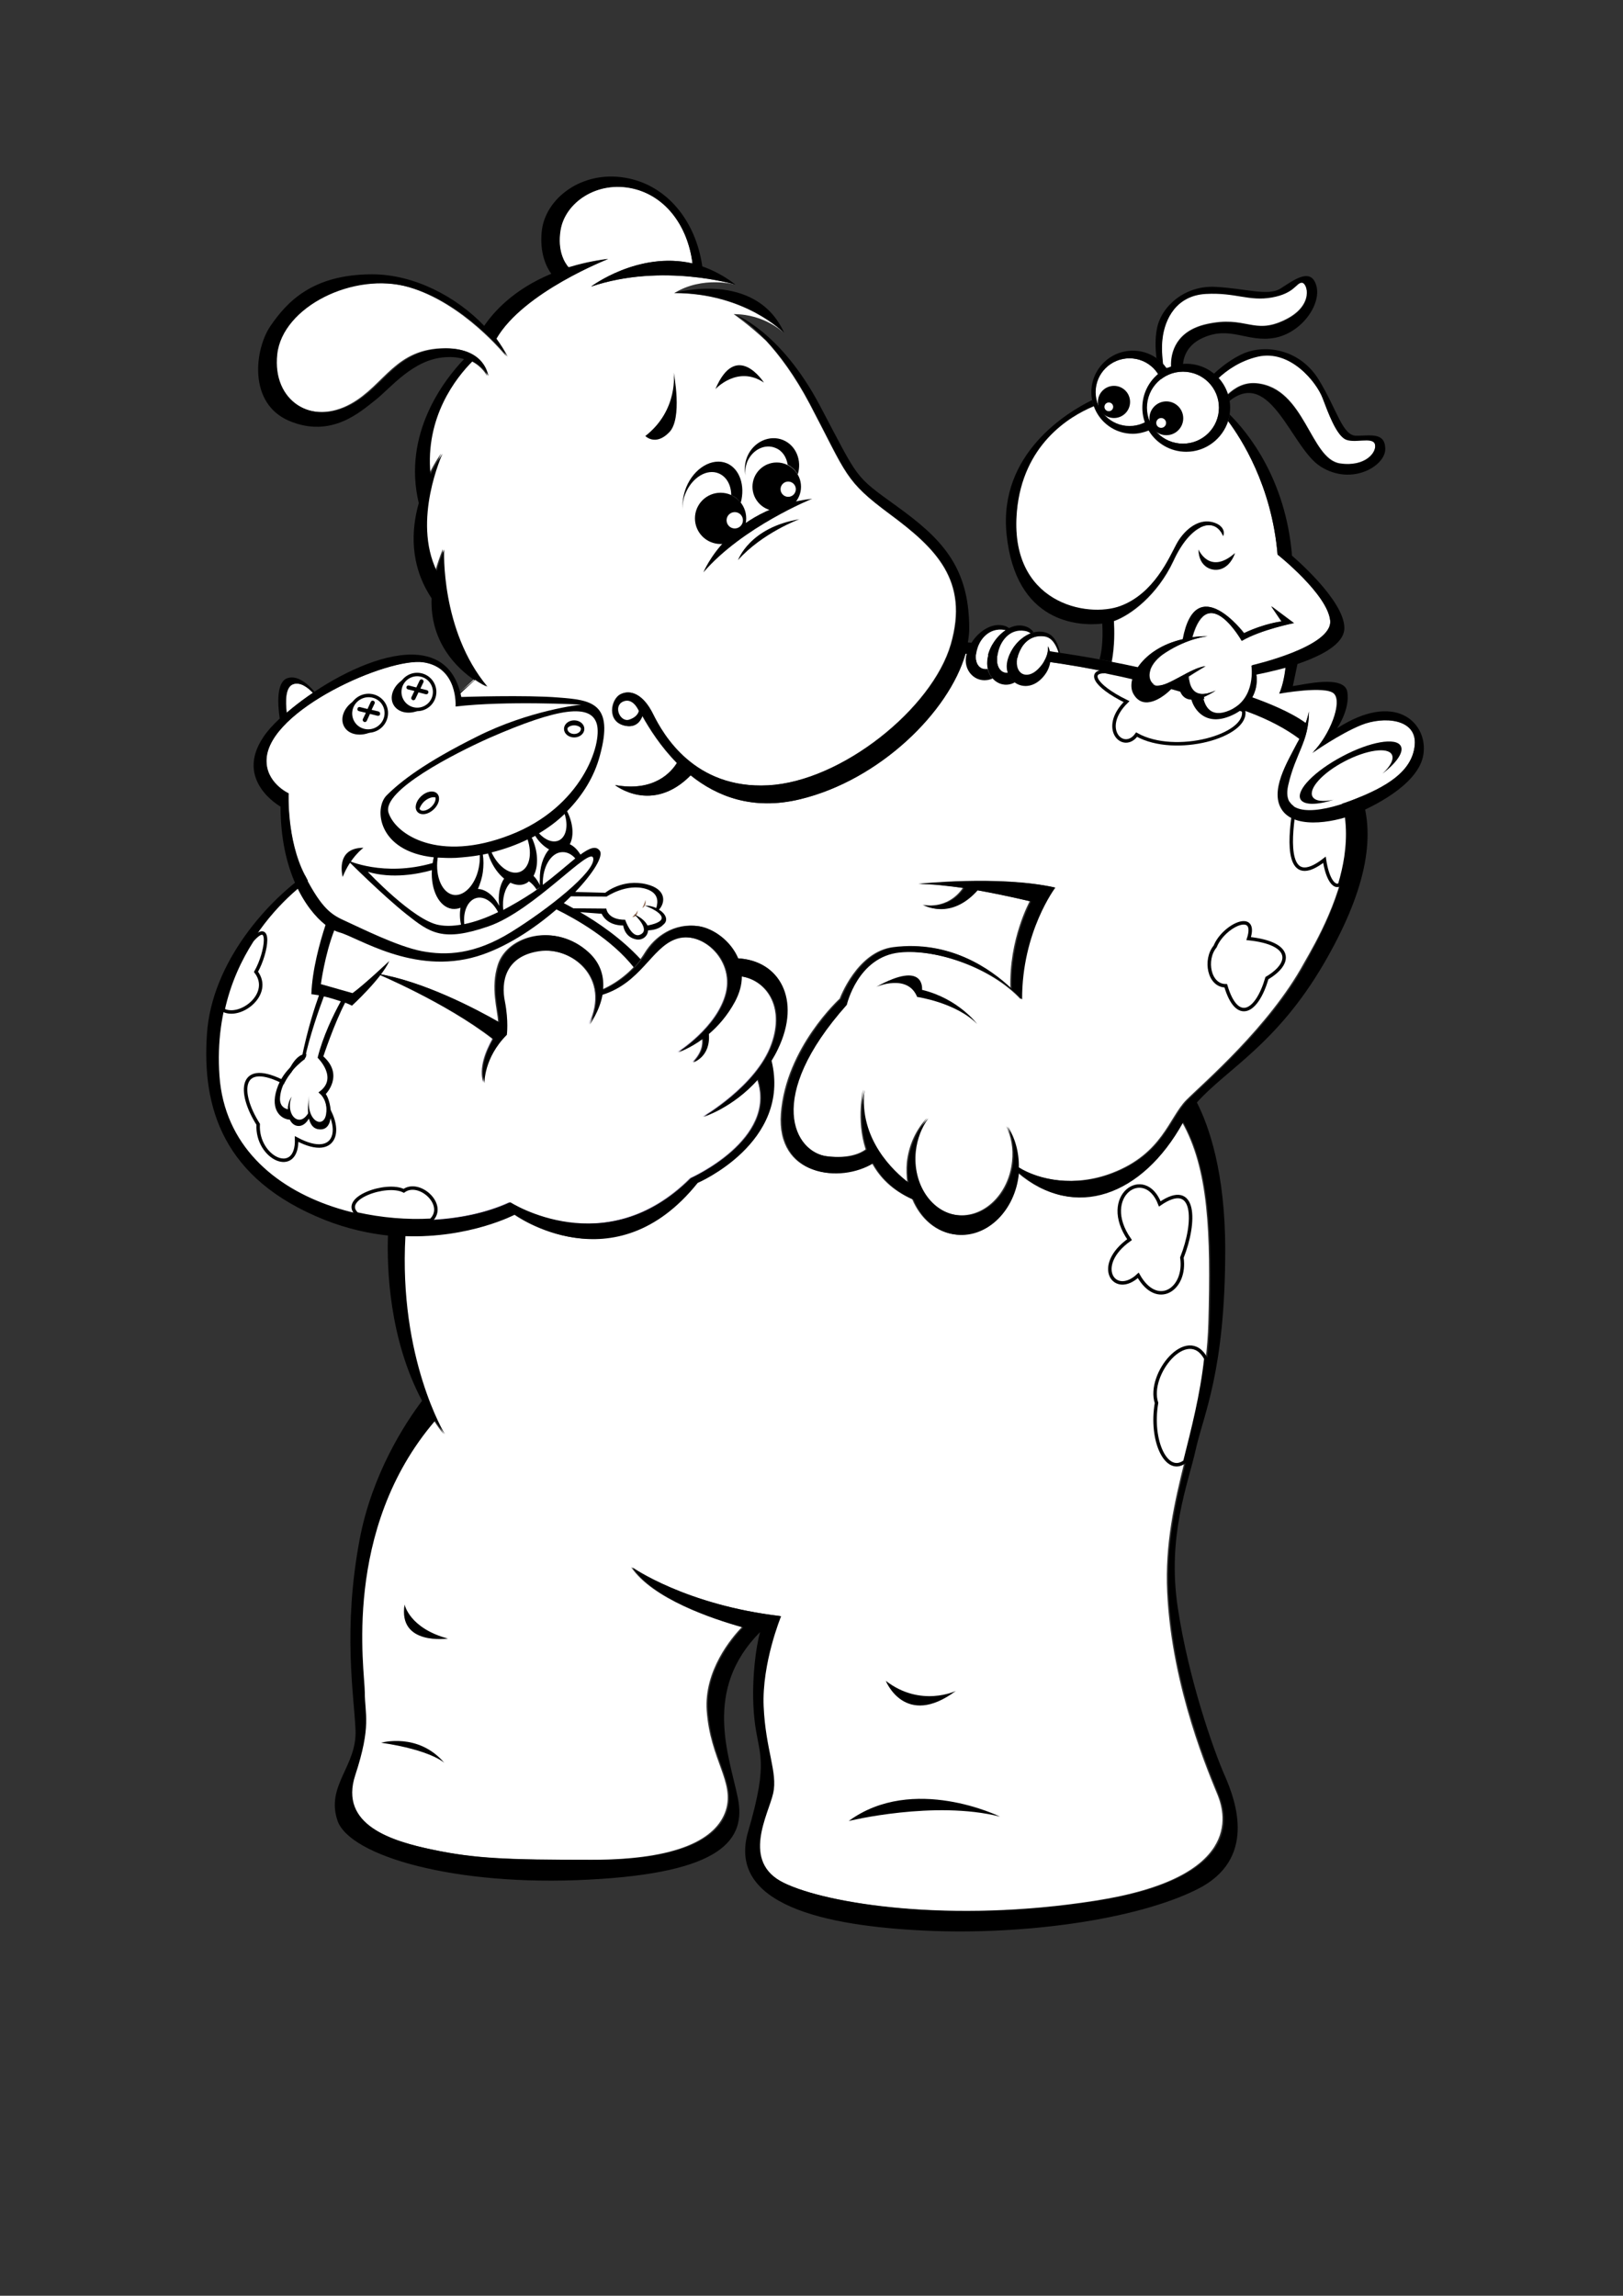 <?xml version="1.0" encoding="utf-8"?>
<!-- Generator: Adobe Illustrator 21.0.2, SVG Export Plug-In . SVG Version: 6.00 Build 0)  -->
<svg version="1.2" baseProfile="tiny" id="Laag_1" xmlns="http://www.w3.org/2000/svg" xmlns:xlink="http://www.w3.org/1999/xlink"
	 x="0px" y="0px" viewBox="0 0 595.3 841.9" overflow="scroll" xml:space="preserve">
<rect x="0" y="0" width="595.3" height="841.9" fill="#333333" stroke="none"/>
<path fill="#C5BBDE" d="M186.8,441c0,0,35,22.5,66.4-8.9c0,0,32.1-14.2,24.5-36.2c-9.2,10.5-20.1,13.8-20.1,13.8
	s19.8-11.4,25.3-26.7c5.1-14.2-2.2-23.5-11.2-24.8c0,2.9-0.8,6-2.5,9.2c-2.8,5.2-6.3,9.1-9.6,11.9c0.7,8.4-5.7,10.4-5.7,10.4
	c3.5-3.5,3.9-6.6,3.6-8.7c0,0,0,0,0,0c-5,3.7-9.1,5-9.1,5s14.7-9.2,17.8-21.8c3.1-12.6-9.4-23.3-19-19.6
	c-8.7,3.3-12.6,15.9-26.6,20.3c-1.1,6.1-4.7,10.9-4.7,10.9c8.4-17.4-6.5-28.6-18.4-26.9c-12.6,1.8-14.2,11.2-12.7,18.5
	c1.5,7.2,0.7,12.2,0.7,12.2c-8.5,8.5-8.2,17.7-8.2,17.7c-1.8-5.8,1-12,3.3-16.2c-15-11.6-35.9-21-41.2-23.4
	c-4.2,5.5-10.3,11.1-10.3,11.1c-0.9-0.4-1.7-0.7-2.5-1.1c-4,7.6-8,19.7-8,19.7c7.6,6.8,0.9,13.8,0.9,13.8c2.4,3.3,3.5,14-2.8,12.9
	c-1.9-0.3-2.9-2-3.4-3.9c-1,1.8-2.5,2.9-4.1,2.7c-1.2-0.1-2.2-1-2.9-2.3c-3-0.1-7.3-3.3-4.8-11.1c2.5-7.9,9.1-11.2,9.1-11.2
	c2.2-11,5-19.4,6.4-23.3c-1.8-0.3-2.8-0.4-2.8-0.4c0.3-8.9,3.1-19.1,5.2-25.4c-3.4-2.6-7.2-7.1-10.3-13.5c-11,9.2-31.8,31.8-29.2,69
	C83.7,445.1,152.2,457,186.8,441z"/>
<path fill="#FFFFFF" d="M457.8,261.1c-44.4-16.5-85.1-20.4-103.8-21.4c-6.2,21.5-31.6,46.4-60.7,53.4c-17.3,4.2-30.5-1.1-40.1-8.8
	c-14.2,14.4-27.7,3.6-27.7,3.6c14.4,2.6,20.7-4.8,22.7-8.1c-5.9-6-10-12.5-12.7-17.3c-0.8,2.2-2.6,4.5-6.5,3.6
	c-6.6-1.5-5-9.7-1.5-11.5c3.5-1.8,8.2-0.2,11.9,7.3c3.7,7.5,15.1,27.5,42.2,26.1c27-1.4,60.3-28.2,67.1-51.7
	c6.8-23.5-5.6-35.3-22.3-47.7c-16.7-12.4-15.6-14.2-29.4-40.4c-5.6-10.6-11.3-18.1-16-23.2c-6.4-6-11.9-9.8-11.9-9.8
	c11.6,0,18.4,6.9,18.4,6.9s-14-14.6-40.2-14.6c10.5-6.5,22.5-3.1,22.5-3.1s-26.9-8.1-53,0.7c0,0,17.3-13,37.2-8.5
	c-1.7-13.6-9.7-24.6-21.8-27.5c-13.3-3.1-25.1,5.1-26.7,15.3c-1.2,7.6,1.5,11.9,3,13.6c0,0,0,0,0,0c4.3-1.3,9.1-2.4,14.5-3.1
	c0,0-31,12.1-41.4,29.2c1.6,2.2,3,4.4,4.1,6.6c0,0-15.6-19.6-36.1-25.5c-20.5-5.8-46.5,7.3-48.4,24.6c-1.9,17.3,12.8,26.5,27.6,18.2
	c12.3-6.9,16.2-20.3,34.5-20.3c14.3,0,15.3,10.1,15.3,10.1s-1.6-3.3-5.8-5.4c-6.1,6-17.5,20.4-15.4,41.4c2.3-4.7,4.4-7.5,4.4-7.5
	s-11.2,24.3-2.1,43c0.7-2.5,1.6-5.1,2.7-7.9c0,0-1.4,29.6,15.9,50.3c0,0-1.9-0.8-4.4-2.6c-9.6,8.7-37.4,35.2-58.3,71.6
	c0,0-39.2,23.5-35.6,73.8c3.6,50.3,72.1,62.2,106.7,46.3c0,0,35,22.5,66.4-8.9c0,0,32.1-14.2,24.5-36.2
	c-9.2,10.5-20.1,13.8-20.1,13.8s19.8-11.4,25.3-26.7c5.1-14.2-2.2-23.5-11.2-24.8c0,2.9-0.8,6-2.5,9.2c-2.8,5.2-6.3,9.1-9.6,11.9
	c0.7,8.4-5.7,10.4-5.7,10.4c3.5-3.5,3.9-6.6,3.6-8.7c0,0,0,0,0,0c-5,3.7-9.1,5-9.1,5s14.7-9.2,17.8-21.8c3.1-12.6-9.4-23.3-19-19.6
	c-8.7,3.3-12.6,15.9-26.6,20.3c-1.1,6.1-4.7,10.9-4.7,10.9c8.4-17.4-6.5-28.6-18.4-26.9c-12.6,1.8-14.2,11.2-12.7,18.5
	c1.5,7.2,0.7,12.2,0.7,12.2c-8.5,8.5-8.2,17.7-8.2,17.7c-1.8-5.8,1-12,3.3-16.2c-17.3-13.4-42.5-23.9-42.5-23.9
	c16.7,2.7,36,12.8,44.7,17.8c-0.2-4.6-2.9-12.5-0.1-21.1c3.5-10.7,20.9-15.5,32.8-4.6c4.7,4.3,5.7,9.3,5.3,13.8
	c6.8-2.9,12.6-8.3,15.7-13.4c3.8-6.2,10.8-11.1,19.6-9.9c5.2,0.8,11.6,5.2,14.3,11.8c14.9,0.6,23.4,14.9,14.5,33.3
	c-0.7,1.5-1.5,2.9-2.3,4.2c0,0,0,0,0,0c7.3,30.1-27.1,44.8-27.1,44.8c-30.6,38.2-67,11.6-67,11.6s-16.7,8.8-40.3,7.9
	c0,0,0.1,0,0.1,0c-2.6,44.9,14.5,72.7,14.5,72.7c-1.3-1.6-2.5-3.3-3.6-5c-34.3,40-25.8,91.7-25.8,99.6c0,8.1,2.5,12.1-3.5,30.4
	c-6,18.3,13.4,24.2,28.8,27.4c15.4,3.2,26.7,3.7,58.4,3.7c31.7,0,45.8-7.6,49.2-18.1c3.3-10.5-5.7-18.5-7-36.6
	c-1-14.6,9-26.6,12.9-30.6c-11.1-3.1-32.8-10.4-40.6-22c0,0,19.6,13.8,54.5,17.9c0,0-7.1,17.2-6.4,33.1c0.7,15.9,5.2,24.2,3.5,31.8
	c-1.7,7.6-12,25.1,4,32.9c16,7.7,61.3,15,114.7,6.6c53.5-8.4,47.7-31.3,44.9-38.5c-2.9-7.2-16.9-39.1-18.6-74.6
	c-1.7-35.4,14-60.9,15.1-98.7c0.9-33.2,0.1-56.5-9.7-73.8c0,0.1-0.1,0.1-0.1,0.2c-14.9,26.9-39.8,35.9-60.2,18.4c0,0.1,0,0.3,0,0.4
	c-1.4,13.5-11.5,23.5-22.7,22.3c-7.1-0.7-12.9-5.8-15.9-12.9c-7.4-3.3-12-8.1-14.8-13.3c-12.1,7.3-35.1,4.9-33.4-18.1
	c1.8-24.2,21.6-42.2,21.6-42.2s6.3-17.3,19.7-18.9c20.3-2.5,35,7.5,42.9,15.2c-0.6-18.1,7.1-32,7.1-32s-9.1-2.3-19.6-4.1
	c-9.9,11.2-19.7,5.4-19.7,5.4s8.9,2.2,14.8-6.2c-5.8-0.9-11.7-1.5-16.5-1.5c0,0,29.5-3.2,49.9,1.3c0,0-12.3,16.3-12.2,41
	c-0.1-0.1-0.2-0.2-0.3-0.3c0.1,0.1,0.2,0.3,0.3,0.4c-10.6-11.5-31.1-18.7-44.9-17.3c-15.4,1.6-19.4,19.2-19.4,19.2
	c-30.3,33.9-19.3,54.1-7,55.6c8.2,1,12.5-1.1,14.4-2.5c-3.6-11-0.9-21.9-0.9-21.9c-2.1,18.1,11.1,30.1,16.2,34
	c-0.3-2.3-0.4-4.7-0.2-7.2c0.7-6.6,3.5-12.3,7.4-16.4c-2.4,3.3-4.1,7.5-4.6,12.2c-1.2,11.9,5.8,22.4,15.7,23.4
	c9.9,1,18.9-7.8,20.1-19.7c0.5-4.7-0.3-9.1-2.1-12.9c2.7,4.1,4.2,9.4,4.1,15c7.4,4.7,20.9,7.5,34.8,2.1
	c18.4-7.1,20.7-20.2,27.1-26.7c6.4-6.4,30.4-26.9,43.1-50.1C487.1,337.8,518.6,283.7,457.8,261.1z"/>
<path fill="#FFFFFF" stroke="#000000" stroke-width="1.273" d="M493.7,314.2L493.7,314.2c1.1-7.6,0.9-15.5-1.8-23
	c-1.6-2.2-3.2-4-4.8-5.1c-11.5-4-15.6,3.1-12.6,12.1c-1.5,10.2-2.8,28.1,11.3,17.1c1.1,7.4,3.7,10.4,5.6,9.1
	C492.4,321,493.2,317.6,493.7,314.2L493.7,314.2z"/>
<path fill="#FFFFFF" stroke="#000000" stroke-width="1.273" d="M93.9,356.4c4.1-7.3,5.7-19.7-1.4-11.6c-4.5,7-8.5,15.5-10.7,25.6
	C88.1,373.8,100.1,364.5,93.9,356.4z"/>
<path fill="#FFFFFF" stroke="#000000" stroke-width="1.273" d="M158.1,447.5c5.9-5.6-4.3-14.9-10-10.8c-6.4-3.2-23.4,2.8-17.2,8.5
	l0,0C139.9,447.2,149.2,448,158.1,447.5z"/>
<path fill="#FFFFFF" stroke="#000000" stroke-width="1.273" d="M424.2,514.5c-2.4,13.9,3.7,26.6,10.4,21.5l0,0
	c3-12,6.2-24.2,7.7-37.8C435.6,485.8,420.7,504,424.2,514.5z"/>
<path fill="#FFFFFF" stroke="#000000" stroke-width="1.273" d="M413.2,257.3c-10.1,9.9-1.1,18.8,3.7,12.1c14.2,8,41.2,0.4,39.2-8.9
	c-17.9-6.5-35.2-11.1-50.6-14.2C399.4,246,400.6,251.1,413.2,257.3z"/>
<path d="M453.7,255.1c-36.9-13.6-80.2-18.1-98.7-19.5c0.3-1.8,0.5-3.5,0.5-5.2c0-22.9-10.6-33.2-26.5-44.7
	c-15.9-11.5-13.7-9.4-28.3-37c-14.6-27.6-31.4-33.5-31.4-33.5s14.1,6.7,27.9,33c13.8,26.3,12.7,28,29.4,40.4
	c16.7,12.4,29.1,24.2,22.3,47.7c-6.8,23.5-40.1,50.3-67.1,51.7c-27.1,1.4-38.5-18.6-42.2-26.1c-3.7-7.5-8.4-9.1-11.9-7.3
	c-3.5,1.8-5.1,9.9,1.5,11.5c3.9,0.9,5.7-1.4,6.5-3.6c2.6,4.8,6.8,11.3,12.7,17.3c-2.1,3.3-8.4,10.7-22.7,8.1c0,0,13.5,10.8,27.7-3.6
	c9.6,7.8,22.8,13,40.1,8.8c29.1-7,54.6-32,60.7-53.4c18.7,0.9,59.4,4.9,103.8,21.4c60.8,22.6,29.2,76.7,20.7,92.3
	c-12.7,23.2-36.7,43.7-43.1,50.1c-6.4,6.4-8.8,19.6-27.1,26.7c-14,5.4-27.4,2.5-34.8-2.1c0.1-5.6-1.4-10.9-4.1-15
	c1.7,3.7,2.5,8.2,2.1,12.9c-1.2,11.9-10.2,20.7-20.1,19.7c-9.9-1-16.9-11.5-15.7-23.4c0.5-4.7,2.2-8.9,4.6-12.2
	c-4,4-6.7,9.8-7.4,16.4c-0.3,2.5-0.2,4.9,0.2,7.2c-5.2-3.9-18.4-15.9-16.2-34c0,0-2.7,10.9,0.9,21.9c-1.9,1.4-6.2,3.5-14.4,2.5
	c-12.3-1.5-23.3-21.6,7-55.6c0,0,4-17.6,19.4-19.2c13.9-1.4,34.3,5.8,44.9,17.3c-0.1-0.1-0.2-0.3-0.3-0.4c0.1,0.1,0.2,0.2,0.3,0.3
	c-0.1-24.8,12.2-41,12.2-41c-20.4-4.5-49.9-1.3-49.9-1.3c4.8,0,10.7,0.7,16.5,1.5c-5.9,8.4-14.8,6.2-14.8,6.2s9.7,5.8,19.7-5.4
	c10.5,1.9,19.6,4.1,19.6,4.1s-7.7,13.9-7.1,32c-8-7.6-22.7-17.6-42.9-15.2c-13.4,1.6-19.7,18.9-19.7,18.9s-19.8,18-21.6,42.2
	c-1.7,23,21.3,25.5,33.4,18.1c2.8,5.2,7.4,10,14.8,13.3c2.9,7.1,8.7,12.2,15.9,12.9c11.2,1.1,21.3-8.9,22.7-22.3c0-0.1,0-0.3,0-0.4
	c20.4,17.6,45.3,8.5,60.2-18.4c0-0.1,0.1-0.1,0.1-0.2c9.7,17.3,10.6,40.6,9.7,73.8c-1.1,37.8-16.8,63.2-15.1,98.7
	c1.7,35.4,15.8,67.4,18.6,74.6c2.9,7.2,8.6,30.1-44.9,38.5c-53.5,8.4-98.7,1.2-114.7-6.6c-16-7.7-5.7-25.2-4-32.9
	c1.7-7.6-2.8-15.9-3.5-31.8c-0.7-15.9,6.4-33.1,6.4-33.1c-34.9-4.1-54.5-17.9-54.5-17.9c7.8,11.6,29.6,18.9,40.6,22
	c-3.9,4.1-14,16-12.9,30.6c1.3,18.1,10.3,26.1,7,36.6c-3.3,10.5-17.5,18.1-49.2,18.1c-31.7,0-43-0.5-58.4-3.7
	c-15.4-3.2-34.8-9.1-28.8-27.4c6-18.3,3.5-22.3,3.5-30.4c0-7.9-8.5-59.6,25.8-99.6c1.1,1.7,2.3,3.3,3.6,5c0,0-17-27.8-14.5-72.7
	c0,0-0.1,0-0.1,0c23.6,0.9,40.3-7.9,40.3-7.9s36.4,26.6,67-11.6c0,0,34.4-14.7,27.1-44.8c0,0,0,0,0,0c0.8-1.3,1.6-2.7,2.3-4.2
	c8.9-18.4,0.3-32.7-14.5-33.3c-2.7-6.5-9.1-11-14.3-11.8c-8.8-1.3-15.8,3.7-19.6,9.9c-3.1,5.1-9,10.5-15.7,13.4
	c0.4-4.5-0.6-9.5-5.3-13.8c-11.9-10.9-29.3-6.2-32.8,4.6c-2.8,8.6-0.2,16.5,0.1,21.1c-8.7-5-28-15.1-44.7-17.8
	c0,0,25.1,10.5,42.5,23.9c-2.3,4.2-5.1,10.4-3.3,16.2c0,0-0.3-9.2,8.2-17.7c0,0,0.7-5-0.7-12.2c-1.5-7.2,0.1-16.7,12.7-18.5
	c11.9-1.7,26.7,9.5,18.4,26.9c0,0,3.6-4.8,4.7-10.9c14-4.4,17.9-17,26.6-20.3c9.6-3.7,22.1,7,19,19.6c-3.1,12.6-17.8,21.8-17.8,21.8
	s4.1-1.3,9.1-5c0,0,0,0,0,0c0.3,2.1-0.1,5.2-3.6,8.7c0,0,6.4-2,5.7-10.4c3.3-2.8,6.8-6.7,9.6-11.9c1.7-3.2,2.5-6.3,2.5-9.2
	c8.9,1.3,16.3,10.6,11.2,24.8c-5.5,15.3-25.3,26.7-25.3,26.7s10.8-3.3,20.1-13.8c7.6,22-24.5,36.2-24.5,36.2
	c-31.4,31.4-66.4,8.9-66.4,8.9c-34.6,15.9-103.1,4-106.7-46.3c-3.6-50.3,35.6-73.8,35.6-73.8c20.9-36.4,48.6-63,58.3-71.6
	c2.6,1.8,4.4,2.6,4.4,2.6c-17.3-20.7-15.9-50.3-15.9-50.3c-1.2,2.8-2.1,5.4-2.7,7.9c-9.1-18.7,2.1-43,2.1-43s-2.1,2.9-4.4,7.5
	c-2-21,9.4-35.4,15.4-41.4c4.3,2.1,5.8,5.4,5.8,5.4s-1-10.1-15.3-10.1c-18.2,0-22.2,13.4-34.5,20.3c-14.8,8.3-29.5-1-27.6-18.2
	c1.9-17.3,27.9-30.4,48.4-24.6c20.5,5.8,36.1,25.5,36.1,25.5c-1.1-2.2-2.5-4.4-4.1-6.6C192,107.1,223.1,95,223.1,95
	c-5.4,0.7-10.2,1.8-14.5,3.1c0,0,0,0,0,0c-1.5-1.7-4.2-6.1-3-13.6c1.6-10.2,13.4-18.4,26.7-15.3C244.3,72,252.3,83,254,96.6
	c-19.9-4.6-37.2,8.5-37.2,8.5c26.2-8.9,53-0.7,53-0.7c-4.1-3.2-8.2-5.3-12.2-6.7c-2.4-16.7-13-29.9-28.2-32.5
	c-16-2.8-29.5,7.6-30.7,19.7c-0.8,8,1.7,13,3.5,15.5c-14,5.8-21.3,14.2-24.6,19.1c-10.1-10.6-25.6-18.9-41.1-18.9
	c-22.1,0-31.3,10.3-37.2,18.8c-5.9,8.5-8.5,28.6,6.9,35c15.4,6.4,26-3.4,31.5-7.7c5.5-4.3,13.8-15,25.6-15.7c2.7-0.2,5,0.1,6.9,0.7
	c-7.1,7.4-22.7,27.3-16.6,52.8c-2.8,9.9-3.4,22.7,4.7,34.9c-0.6,16.3,9.5,25.8,15.7,30c-48.9,40.9-59.6,69.8-59.6,69.8
	c-15.8,10.3-36.8,33.6-38.5,60.1c-1.8,26.6,5.6,53.1,43.3,68.1c8.1,3.2,15.9,4.9,23.1,5.7c-0.4,12,0.4,37.8,12.5,60.6
	c-6.1,8.1-18.3,26.6-22.9,50.9c-6.2,33.1-2.1,56.5-1.5,69.8c0.6,13.3-11,20.4-6.6,33.3c4.5,12.9,43.1,24.2,92.1,21.6
	c49-2.5,57.9-14.6,54.7-30.1c-3.2-15.5-12.9-39.5,8.2-60.7c-1.4,4.8-3.5,18.5-2.1,31.8c1.4,13.4,5.6,14.4-2.3,41.4
	c-7.9,27,28.6,34.6,64.9,36.3c36.3,1.7,77.4-4,99.7-15.1c22.3-11,14.2-32.7,10.2-41.8c-4-9.1-13.2-35-17.2-61.5
	c-4-26.5,3.8-45.4,6.6-58.1c2.8-12.7,10.8-28.6,10.8-73.2c0-28.4-6-45.4-10.4-54c11-12.3,29.2-21.2,46.5-50.8
	C516,301.1,502,272.9,453.7,255.1z"/>
<path fill="#FFFFFF" d="M179.4,270.8C167,276.3,140,290,142.5,298c2.5,8.1,18.4,18.4,44.6,8.2c26.2-10.2,33.9-33.3,31.8-40.7
	C216.8,258.1,205.3,259.3,179.4,270.8z"/>
<path fill="#FFFFFF" d="M236.5,332.1c1.6,0,3,0.4,4.2,0.9c0.8-2.2,1-5.5-3.7-7c-7.2-2.2-14.5,2.8-14.5,2.8l-13.1-0.1
	c-0.8,0.8-1.7,1.7-2.6,2.5c0,0,0,0,0,0c1.1,0.5,2.3,1.2,3.7,2c-0.1,0-0.2-0.1-0.2-0.1l12.1,0.1c0,0,0.3,4.1,6.9,4.1
	c0,0,2.3,6.8,5.4,5.5c4.2-1.7-2.1-7.5-2.1-7.5c2.8,1.2,4.3,2.7,4.9,4.1c2.1-0.4,5.5-1.3,5.2-3C242.3,334.1,236.5,332.1,236.5,332.1z
	"/>
<path fill="#FFFFFF" d="M141.9,291.6c5.2-5.2,14.1-12.1,33.2-21.6c19.1-9.5,37.8-11.7,38.2-11.7c0,0-27.4-1.4-46.1,0.7
	c0,0,1.1-14.3-11.8-16.2c-12.8-1.9-56.6,17.3-57.6,35.5c-0.5,8.7,8.1,12.6,8.1,12.6s-0.8,17,5.9,29.9c6.6,12.9,10.3,14.7,15.3,17
	c5.1,2.3,18.8,9.2,27.7,10.9c8.9,1.7,19.4,1.3,32.8-7c13.4-8.3,30.9-22.1,30.1-27.2c-0.7-5.1-21.5,19.1-38.4,24.9
	s-21.4,2.5-30.2-4.5c-8.8-7-21.5-19.7-21.5-19.7s13.3,6.2,31.2,1c0.1-0.7,0.3-1.4,0.4-2.1C138.7,312.1,137.3,296.2,141.9,291.6z"/>
<path fill="#FFFFFF" d="M499.3,265.8c-8.1,3.3-18,10.3-18,10.3c6.7-6.7,11.1-18.7,8-21.8c-3.1-3.1-20.1,0-20.1,0
	c1.4-3.2,2.1-7.1,2.3-9.5c-4.6,1.3-8.6,2.1-10.7,2.5c0,0,0.9,4.1-1.5,8.4c5.3,1.9,14,5.3,19.6,9.4c0.9-2.7,1.2-4.3,1.2-4.3
	c0,11.3-4.9,15.3-7.6,27.1c-2.7,11.9,11.1,10.3,23.5,5.5c12.4-4.8,22-10.4,22.9-20.2C519.8,263.5,507.5,262.6,499.3,265.8z"/>
<circle fill="#FFFFFF" cx="414.3" cy="143.8" r="12.4"/>
<circle cx="408.6" cy="147.4" r="5.9"/>
<circle fill="#FFFFFF" cx="406.7" cy="149.2" r="1.6"/>
<path d="M415.5,128.6c-8.4,0-15.2,6.8-15.2,15.2c0,8.4,6.8,15.2,15.2,15.2c8.4,0,15.2-6.8,15.2-15.2
	C430.7,135.4,423.9,128.6,415.5,128.6z M414.3,156.3c-6.9,0-12.5-5.6-12.5-12.5c0-6.9,5.6-12.4,12.5-12.4c6.9,0,12.4,5.6,12.4,12.4
	C426.8,150.7,421.2,156.3,414.3,156.3z"/>
<circle fill="#FFFFFF" cx="433.9" cy="149.5" r="13.2"/>
<path d="M258,209.9c0,0,9.4-23.5,39.9-27C297.9,182.9,272.4,193.2,258,209.9z"/>
<path d="M270.7,205.4c0,0,4.2-12,22.6-15C293.3,190.3,279.5,195.5,270.7,205.4z"/>
<circle cx="264.3" cy="190.1" r="9.4"/>
<circle fill="#FFFFFF" cx="269.5" cy="190.8" r="3"/>
<circle cx="284.9" cy="178.5" r="8.9"/>
<circle fill="#FFFFFF" cx="289.1" cy="179.4" r="2.8"/>
<path d="M247.1,136.6c0,0,1.9,13.7-10.4,23.3c0,0,3.7,3.8,8.7-1.3C250.5,153.6,247.1,136.6,247.1,136.6z"/>
<path d="M262.4,142.7c0,0,8.1-8.9,17.8-2.4C280.2,140.3,270.1,124.5,262.4,142.7z"/>
<path d="M292.6,174c1.6-5.1-0.6-10.6-5.3-12.6c-5-2.1-10.9,0.6-13.2,6c-1,2.4-1.1,4.9-0.6,7.1c-0.3-1.6-0.1-3.4,0.6-5.2
	c1.9-4.4,6.5-6.7,10.4-5c2.5,1,4,3.4,4.4,6.1C290.5,171.3,291.8,172.5,292.6,174z"/>
<path d="M271.7,184.4c1.7-6.3-0.4-12.5-5.1-14.5c-5.3-2.2-12,1.7-14.9,8.8c-1.1,2.8-1.5,5.6-1.3,8.1c-0.1-1.9,0.2-4,1.1-6
	c2.4-5.7,7.8-9,12.1-7.2c2.9,1.2,4.6,4.3,4.6,8C269.7,182.2,270.8,183.2,271.7,184.4z"/>
<path d="M247.4,107.4c0,0,29.7-8.5,40.2,14.6C287.6,122.1,273.6,107.4,247.4,107.4z"/>
<path d="M321.4,361.9c0,0,11.5-5,15,3.7c0,0,14.1,2,22,9.9c0,0-6.9-9.3-20.2-12.5C338.2,363,339.5,351.9,321.4,361.9z"/>
<path d="M324.9,616.4c0,0,7,17.6,25.7,3.7C350.6,620.1,337.7,626.3,324.9,616.4z"/>
<path d="M311.3,667.8c0,0,31.5-7.7,55.5-1.6C366.8,666.2,334.9,650.5,311.3,667.8z"/>
<path d="M148.4,588.4c0,0,1.7,8.7,15.9,12.5C164.3,600.9,145.9,603.6,148.4,588.4z"/>
<path d="M139.8,639.1c0,0,13.6-3.9,23.2,7.4C163,646.5,158.2,641.8,139.8,639.1z"/>
<path fill="#FFFFFF" stroke="#000000" stroke-width="1.273" d="M464.7,358.7c-3.7,12.7-11,16.7-15.1,2.8c-6.2,0-7.9-9.6-3.9-14.4
	c3.1-7.7,15.7-13.5,12.3-2.9C474,345.9,474,353.2,464.7,358.7z"/>
<path fill="#FFFFFF" stroke="#000000" stroke-width="1.273" d="M433.5,461.2c1.7,11.6-9.1,18.8-16,6.5c-8.7,8.2-16.7-3.5-3.2-13.1
	c-11.2-16,5.6-27.5,11.1-13.1C438.6,432.4,438.7,448.1,433.5,461.2z"/>
<path fill="#FFFFFF" stroke="#000000" stroke-width="1.273" d="M117,402.2c9.5,10.2,7.3,23.8-8.2,15.5c0.4,14.1-14.8,7.1-14.1-5.4
	c-7.5-11.8-7-24.1,10-15.1C110.2,380.9,117.8,385.9,117,402.2z"/>
<circle cx="427.8" cy="153.4" r="6.2"/>
<circle fill="#FFFFFF" cx="425.9" cy="155.1" r="1.8"/>
<path d="M435.1,133.4c-8.9,0-16.1,7.2-16.1,16.1c0,8.9,7.2,16.1,16.1,16.1c8.9,0,16.1-7.2,16.1-16.1
	C451.2,140.6,444,133.4,435.1,133.4z M433.9,162.7c-7.3,0-13.2-5.9-13.2-13.2c0-7.3,5.9-13.2,13.2-13.2c7.3,0,13.2,5.9,13.2,13.2
	C447.1,156.8,441.2,162.7,433.9,162.7z"/>
<path fill="#FFFFFF" d="M460.8,140.5c17.9,1.6,19.7,27.8,30.7,29.4c9.5,1.4,13.7-4.3,12.8-7.2c-0.9-2.9-7.9,0-11.1-1.9
	c-3.2-1.9-5.9-9.1-8.1-15c-2.2-5.8-11.9-17.9-23.7-15.2c-6.5,1.5-11.4,5-14.5,7.9c1.6,1.7,2.8,3.8,3.5,6
	C452.9,142.2,456.3,140.1,460.8,140.5z"/>
<path fill="#FFFFFF" d="M429.5,134.4c-0.2-5.4,2-13.1,13.1-15.6c14.4-3.2,17.1,4,28.4-1.4c11.3-5.3,8.5-13.9,6.4-13.9
	c-2.1,0-2.5,3.9-11,5.4c-8.4,1.5-13.3-1.9-24.2-1.3c-10.9,0.6-15.1,9.4-15.9,16.5c-0.4,3.3-0.1,6.6,0.2,9.2c0.5,0.5,0.9,1.1,1.3,1.6
	C428.4,134.9,429,134.6,429.5,134.4z"/>
<path d="M426.6,133.5c-0.3-2.6-0.6-5.9-0.2-9.2c0.8-7.2,5-15.9,15.9-16.5c10.9-0.6,15.8,2.8,24.2,1.3c8.4-1.5,8.9-5.4,11-5.4
	c2.1,0,4.9,8.6-6.4,13.9c-11.3,5.3-14-1.8-28.4,1.4c-11.1,2.4-13.3,10.1-13.1,15.6c1.4-0.5,2.8-0.8,4.3-1c0.3-3.2,1.9-7.3,7.3-9.7
	c10.1-4.6,16.3,1.8,26.3,0c9.9-1.8,17.3-12.3,15.3-19.2c-2-6.9-8.5-1.8-13.1,1.1c-4.6,2.9-12.6,0-23.9-0.6
	c-11.3-0.6-19.8,7.2-21.4,15.1c-0.8,3.9-0.6,8-0.2,11.1C425,131.9,425.8,132.7,426.6,133.5z"/>
<path d="M497.5,159.8c-5.1,0-6.9-9.2-13.7-20.4c-6.8-11.2-19.2-13.2-27.4-9.9c-4.3,1.8-8.4,5-11.2,7.6c0.6,0.5,1.1,1,1.7,1.6
	c3.1-2.9,8-6.4,14.5-7.9c11.9-2.7,21.5,9.4,23.7,15.2c2.2,5.8,4.9,13,8.1,15c3.2,1.9,10.2-1,11.1,1.9c0.9,2.9-3.3,8.5-12.8,7.2
	c-11-1.6-12.8-27.7-30.7-29.4c-4.4-0.4-7.9,1.7-10.3,4.1c0.2,0.7,0.4,1.4,0.5,2.2c15.2-12.1,22.7,17.4,33.4,24.1
	c11.4,7.2,23.7-0.2,23.7-6.4C508.1,158.4,502.6,159.8,497.5,159.8z"/>
<path d="M444.4,191.3c-5.4-1.2-10.5,3.6-13,8.3c-2.5,4.8-8.1,17.9-20.4,22.5c-12.3,4.6-41.1-1-38-34.7c2.2-24.4,19-34.7,28.2-38.5
	c-0.3-0.7-0.5-1.5-0.6-2.2c-9.2,4.5-34.4,19.7-31.4,49.2c3.3,32.6,26.3,33.8,35.1,32.8c0.2,3.6,0.2,8.9-1,13.1
	c1.4,0.3,2.9,0.5,4.4,0.8c1.1-5.8,1-11.4,0.8-14.9c0,0,0,0,0,0c6.3-2.3,16-9.6,21.8-22c3.2-6.8,6.8-10.7,9.9-12.3
	c3.6-1.8,6.8-0.5,8.3,3.2C449.5,194.9,448.5,192.2,444.4,191.3z"/>
<path d="M369.7,246.6c-2.8,0.3-4.9-2.7-3.5-7.9c0.9-3.3,3.9-8.3,9.7-7.4c0.8,0.1,1.5,0.5,2.1,0.9c0.4-0.1,0.8-0.3,1.1-0.4
	c-0.7-0.9-1.6-1.6-2.7-2c-6.4-2.3-13.6,5.2-14.3,12.5c-0.6,6.3,5,10.8,10.2,7.9C371.1,249.3,370.2,248.1,369.7,246.6z"/>
<path fill="#FFFFFF" d="M366.2,238.8c-1.4,5.2,0.7,8.2,3.5,7.9c-0.3-1-0.5-2.1-0.3-3.2c0.5-4.7,4.2-9.5,8.6-11.2
	c-0.6-0.5-1.3-0.8-2.1-0.9C370.1,230.4,367,235.5,366.2,238.8z"/>
<path d="M358.5,237.8c0.9-3.1,4.1-7.8,9.9-6.7c0.1,0,0.2,0.1,0.4,0.1c0.5-0.3,0.9-0.6,1.4-0.8c-0.4-0.3-0.8-0.5-1.2-0.7
	c-6.3-2.4-13.7,4.5-14.7,11.3c-0.8,5.8,4.5,10.2,9.8,7.8c-0.9-1-1.5-2.2-1.9-3.6C359.2,245.8,356.9,242.9,358.5,237.8z"/>
<path fill="#FFFFFF" d="M358.5,237.8c-1.6,5.1,0.7,8,3.7,7.5c-0.2-0.9-0.3-1.9-0.2-3c0.4-4.4,3.2-8.8,6.8-11.2
	c-0.1,0-0.2-0.1-0.4-0.1C362.6,230.1,359.4,234.7,358.5,237.8z"/>
<g>
	<path fill="#FFFFFF" d="M499.3,265.8c-4.5,1.8-9.6,4.8-13.2,7.1c-1.9,1.2-3.4,2.2-4.1,2.7c-0.4,0.3-0.6,0.4-0.6,0.4
		c0.2-0.2,0.3-0.4,0.5-0.6c1.1-1.1,2.1-2.4,3-3.7c4.6-6.7,7-15.1,4.5-17.6c-3.1-3.1-20.1,0-20.1,0c1.4-3.2,2.1-7.1,2.3-9.5
		c-4.6,1.3-8.6,2.1-10.7,2.5c0,0,0.9,4.1-1.5,8.4c5.3,1.9,14,5.3,19.6,9.4c0.9-2.7,1.2-4.3,1.2-4.3c0,2.6-0.3,4.8-0.7,6.9
		c-0.3,1.6-0.8,3-1.3,4.4c-1.7,4.6-4,8.9-5.6,15.8c-2.5,10.9,8.9,10.4,20.4,6.6c1-0.3,2-0.7,3-1.1c1.2-0.5,2.3-0.9,3.4-1.4
		c10.7-4.5,18.7-10,19.5-18.8C519.8,263.5,507.5,262.6,499.3,265.8z"/>
	<path fill="#FFFFFF" d="M487.9,227.5c-1-9.7-19.3-24.2-19.3-24.2c-2.2-25.4-13.5-42.8-18.1-48.9c0,0,0,0,0,0
		c-2.1,6.5-8.2,11.3-15.4,11.3c-5.8,0-11-3.1-13.8-7.8c-1.8,0.7-3.8,1.2-5.8,1.2c-6.6,0-12.2-4.2-14.3-10.1
		c-9.2,3.8-26,14.2-28.2,38.5c-3,33.7,25.8,39.3,38,34.7c12.3-4.6,17.8-17.7,20.4-22.5c2.5-4.8,7.6-9.5,13-8.3
		c4.1,0.9,5.1,3.6,4.2,5.3c-1.5-3.7-4.7-5-8.3-3.2c-3.2,1.6-6.8,5.5-9.9,12.3c-5.9,12.5-15.6,19.8-21.8,22c0,0,0,0,0,0
		c0.2,3.4,0.3,9-0.8,14.9c3.2,0.6,6.4,1.3,9.7,2c2.9-4.3,8.4-8.5,16.5-10.3c4.8-25.4,22.4-2.2,22.4-2.2c7.9-3.7,13.8-4.3,13.8-4.3
		l-3.8-5.6l8.3,6.2c0,0-12.1,2.4-19.1,6.5c0,0-12.4-22-18.2-1.3c1.8-0.2,3.7-0.4,5.7-0.4c0,0-7.2,0.6-15.5,6c-3.2,2-4.9,4.3-5.6,6.3
		c-0.6,1.8-0.4,3.3,0.3,4.4c0.6,0.9,1.5,1.4,2.6,1.4c0.5,0,1.1-0.1,1.8-0.3c1.8-0.5,3.9-1.6,6.1-2.8c3.3-1.8,6.7-3.7,9.5-4
		c0,0-3,1.7-6.2,3.8c0,0.4,0.1,0.8,0.1,1.2c0.5,3.5,2.6,7.2,9.8,3.9c0,0-1.9,1.3-4.2,2.3c-0.1,0-0.2,0.1-0.3,0.1c0,0,0.1,0,0.1,0
		c0.6,3,2.6,7.9,9.7,4.8c0.7-0.3,1.4-0.7,2-1.1c1.4-0.9,2.6-2,3.4-3.3c3.7-5.2,2.6-12.1,2.6-12.1S488.9,237.2,487.9,227.5z"/>
</g>
<path d="M439.6,201.5c0,0,4,9.6,13.4,1.3c0,0-1.2,4.2-4.7,5.7C444.8,210,439.6,208,439.6,201.5z"/>
<path d="M513.8,273.6c-1.7-3.3-11.4-1.6-21.5,3.8c-10.2,5.4-17,12.4-15.3,15.7c1.2,2.2,6,2.2,12.1,0.2c-3.9,0.8-6.8,0.5-7.7-1.2
	c-1.5-2.9,3.7-8.7,11.8-12.9c8-4.2,15.8-5.3,17.3-2.5c0.9,1.7-0.5,4.3-3.4,7C512.2,279.8,515,275.8,513.8,273.6z"/>
<g>
	<path d="M490.4,267.1c0,0,4.8-6.8,3.8-13.3c-1-6.5-16-2.7-20-2.2l1.7-8.1c8.5-2.9,17.2-7.2,17.2-13.2c0-10.3-19.2-26.5-19.2-26.5
		c-2.3-28.3-16.4-45.4-22.9-51.8c-0.1,0.8-0.3,1.7-0.5,2.5c4.6,6.2,16,23.5,18.1,48.9c0,0,18.3,14.5,19.3,24.2
		c1,9.7-28.9,16.5-28.9,16.5s1.9,12.1-8,16.4c-7.1,3.1-9.1-1.8-9.7-4.8c0,0-0.1,0-0.1,0c2.5-1,4.5-2.4,4.5-2.4
		c-8.1,3.6-9.7-1.4-10-5.2c0,0,0,0,0,0c0,0,0,0,0,0c-1.2,0.8-2.5,1.6-3.5,2.4c0.4,4.6,2.5,6,4.9,6.1c0,0-0.1,0-0.1,0
		c1,3.6,5.3,10.1,14.9,5.7c1.6-0.7,2.9-1.6,4-2.4c0,0,0,0,0,0c5.8,1.8,16,5.7,20.7,11c-0.2,0.5-0.5,1-0.8,1.5
		c-3.4,6.7-10.6,18-5.3,25c5.3,7,20.4,3.9,27.8,0.6c7.5-3.3,23.1-11.4,23.9-22.3C523.2,264.9,511.7,253.4,490.4,267.1z M518.9,273.3
		c-0.9,9.8-10.5,15.4-22.9,20.2c-12.4,4.8-26.2,6.4-23.5-5.5c2.7-11.9,7.6-15.8,7.6-27.1c0,0-0.3,1.6-1.2,4.3
		c-5.6-4.1-14.2-7.5-19.6-9.4c2.4-4.3,1.5-8.4,1.5-8.4c2.1-0.4,6.2-1.3,10.7-2.5c-0.3,2.4-0.9,6.3-2.3,9.5c0,0,17.1-3.1,20.1,0
		c3.1,3.1-1.4,15.1-8,21.8c0,0,9.9-7,18-10.3C507.5,262.6,519.8,263.5,518.9,273.3z"/>
	<path d="M435.8,248.1c3.2-2,6.2-3.8,6.2-3.8c-5.3,0.7-13.3,7.2-17.3,7.2s-5.6-6.8,2.7-12.2c8.3-5.3,15.5-6,15.5-6
		c-2,0-3.9,0.1-5.7,0.4c5.8-20.7,18.2,1.3,18.2,1.3c7-4.1,19.1-6.5,19.1-6.5l-8.3-6.2l3.8,5.6c0,0-6,0.6-13.8,4.3
		c0,0-17.6-23.3-22.4,2.2c-15,3.4-21.2,14.9-18,20.2c3.7,6.3,10.9,1.1,13.8-1.9C430.9,251.3,433.4,249.6,435.8,248.1
		C435.8,248.1,435.8,248.1,435.8,248.1C435.8,248.1,435.8,248.1,435.8,248.1z"/>
</g>
<path fill="#FFFFFF" d="M388.4,239.3c-0.9-2.8-2.4-5.7-5.2-6c-4.3-0.6-7,1.7-8.5,4.2c-0.5,0.9-0.9,1.8-1.2,2.6
	c-0.1,0.4-0.2,0.8-0.3,1.2c-1,5.9,3.6,8,7.6,4c1-1,1.7-1.9,2.2-2.8c0.9-1.5,1.2-2.8,1.4-3.8c0.2-1.1,0-1.8,0-1.8s0.4,0.7,0.7,1.9
	C386.2,239,387.3,239.2,388.4,239.3z"/>
<path fill="#FFFFFF" d="M440.3,193.5c0.2,1,1.2,4.4,5,4.7c1.6,0.1,2.8-0.6,3.3-1.5C447.1,192.9,443.9,191.6,440.3,193.5z"/>
<ellipse transform="matrix(0.733 -0.68 0.68 0.733 -158.434 185.179)" fill="#FFFFFF" stroke="#000000" stroke-width="1.273" cx="156.8" cy="294.5" rx="4.3" ry="2.7"/>
<ellipse fill="#FFFFFF" stroke="#000000" stroke-width="1.273" cx="210.6" cy="267.3" rx="3.1" ry="2.5"/>
<ellipse transform="matrix(0.878 -0.479 0.479 0.878 -108.757 96.686)" fill="#FFFFFF" stroke="#000000" stroke-width="1.273" cx="135.1" cy="261.5" rx="6.6" ry="6.5"/>
<path d="M129.3,264.7c-1.6-2.9-0.7-6.5,2-8.4c-0.3,0.1-0.6,0.2-0.9,0.4c-4,2.2-5.9,6.5-4.2,9.7c1.7,3.2,6.4,3.9,10.4,1.8
	c0.3-0.2,0.6-0.4,0.9-0.6C134.6,268.8,131,267.6,129.3,264.7z"/>
<ellipse transform="matrix(0.878 -0.479 0.479 0.878 -102.838 104.296)" fill="#FFFFFF" stroke="#000000" stroke-width="1.273" cx="153" cy="253.7" rx="6.4" ry="6.4"/>
<path d="M147.3,256.8c-1.6-2.9-0.7-6.4,2-8.3c-0.3,0.1-0.6,0.2-0.9,0.4c-3.9,2.1-5.8,6.4-4.1,9.5c1.7,3.1,6.2,3.9,10.2,1.7
	c0.3-0.2,0.6-0.4,0.9-0.6C152.5,260.8,148.9,259.7,147.3,256.8z"/>
<g>
	<path d="M138.8,260.9l-2.5-0.6l1.1-2.3c0.2-0.4,0-0.8-0.4-1c-0.4-0.2-0.8,0-1,0.4l-1.2,2.6l-2.8-0.7c-0.4-0.1-0.8,0.1-0.9,0.6
		c-0.1,0.4,0.1,0.8,0.6,0.9l2.5,0.6l-1.1,2.3c-0.2,0.4,0,0.8,0.4,1c0.1,0.1,0.2,0.1,0.3,0.1c0.3,0,0.6-0.2,0.7-0.4l1.2-2.6l2.8,0.7
		c0.1,0,0.1,0,0.2,0c0.3,0,0.7-0.2,0.7-0.6C139.5,261.4,139.2,261,138.8,260.9z"/>
	<path d="M156.6,253.1l-2.4-0.6l1.1-2.3c0.2-0.4,0-0.8-0.4-1c-0.4-0.2-0.8,0-1,0.4l-1.2,2.5l-2.7-0.7c-0.4-0.1-0.8,0.1-0.9,0.5
		c-0.1,0.4,0.1,0.8,0.5,0.9l2.4,0.6l-1.1,2.3c-0.2,0.4,0,0.8,0.4,1c0.1,0.1,0.2,0.1,0.3,0.1c0.3,0,0.6-0.2,0.7-0.4l1.2-2.5l2.7,0.7
		c0.1,0,0.1,0,0.2,0c0.3,0,0.6-0.2,0.7-0.6C157.2,253.6,157,253.2,156.6,253.1z"/>
</g>
<path d="M133.3,310.9c0,0-4.8,3.5-7.6,10.7C125.7,321.6,122.7,310.9,133.3,310.9z"/>
<path d="M155.6,293.9c1.7-1.5,3.8-2,4.8-1.1c0-0.5-0.2-0.9-0.5-1.2c-1-1.1-3.2-0.6-5,1c-1.8,1.6-2.4,3.8-1.4,4.9
	c0,0.1,0.1,0.1,0.2,0.1C153.7,296.5,154.4,295.1,155.6,293.9z"/>
<path d="M210.6,266c1.5,0,2.7,0.8,3,1.9c0.1-0.2,0.1-0.4,0.1-0.6c0-1.4-1.4-2.5-3.1-2.5c-1.7,0-3.1,1.1-3.1,2.5c0,0.2,0,0.4,0.1,0.6
	C207.9,266.8,209.1,266,210.6,266z"/>
<path fill="#FFFFFF" d="M107.6,250.9c-2.9,1-2.9,6.2-2.4,10.5c2.8-2.4,6.1-4.9,9.6-7.3C112.8,252,110.2,250.1,107.6,250.9z"/>
<path fill="#FFFFFF" d="M102.8,402.9c-0.1,2.7,1.5,3.7,2.9,4c0-0.3,0-0.6,0-0.9c0.2-1.5,0.7-2.8,1.4-3.8c-0.3,0.7-0.5,1.5-0.6,2.3
	c-0.4,3.2,1,5.9,3.1,6.2c1.4,0.2,2.7-0.8,3.5-2.3c0,0,0,0,0,0c-0.3-3.1,0.4-6.4,0.4-6.4c-1.3,9.3,5.3,12.3,6.2,6.7
	c0.9-5.6-2.8-8-2.8-8c7.6-5.1-0.3-12.7-0.3-12.7c1.9-7.7,5.8-15.8,8.5-20.7c-2.4-0.9-4.5-1.4-6.2-1.8c-1.6,4.3-5.4,15-6.9,23.1
	C111.9,388.5,103.1,394.5,102.8,402.9z"/>
<path fill="#8C644D" d="M236.7,330c0,0,0.6,2-1.1,3C235.6,333,236.7,330.8,236.7,330z"/>
<path fill="#8C644D" d="M233.9,333.8c0,0,0.1,2.5-2,2.5C231.9,336.3,233.7,334.8,233.9,333.8z"/>
<path fill="#FFFFFF" d="M134.9,319.7c0,0,16.7,17.8,26,19.5c2.5,0.5,5.3,0.4,8.2-0.1c-0.5-2.2-0.5-4.3-0.2-6.2c0,0,0,0,0,0
	c-1,0.4-2.1,0.6-3.1,0.4c-4.7-0.7-7.8-6.8-7.4-14.1C153.5,320.5,143.8,322.4,134.9,319.7z"/>
<path fill="#FFFFFF" d="M184.9,322.1c-2.1-1.7-4-4.3-5.3-7.5c-0.2-0.6-0.4-1.1-0.6-1.7l0,0c-0.6,0.1-1.2,0.3-1.9,0.4
	c0.3,2,0.3,4.2,0,6.4c-0.3,2.3-0.9,4.4-1.8,6.2c0,0,0,0,0,0c2.9,0,5.9,2.4,7.8,6.2C182.6,328.2,183.3,324.6,184.9,322.1
	C184.9,322.1,184.9,322.1,184.9,322.1z"/>
<path fill="#FFFFFF" d="M196.2,306.5c-0.4,0.2-0.8,0.5-1.3,0.7l0,0c0.2,0.3,0.3,0.7,0.5,1c2,4.9,2,9.9,0.2,13c1,1,1.8,2.2,2.5,3.7
	c0,0.1,0,0.2,0,0.4c-0.1-0.8-0.2-1.7-0.3-2.6c-0.2-4.6,1.2-8.7,3.4-11.2C199.4,310.5,197.6,308.7,196.2,306.5z"/>
<path d="M241.7,333.6C241.7,333.6,241.7,333.6,241.7,333.6c2.4-2.6,2.8-7.5-4.5-9.3c-8.9-2.2-15.2,3.1-15.2,3.1l-11-0.3c0,0,0,0,0,0
	c6.6-6.9,10.4-13.1,9-15.1c-1.4-2-3.8-1-7.1,1.4c0,0,0,0,0,0c-1.1-1.8-2.4-3.1-3.9-3.8c0,0,0,0,0,0c1.5-2.8,1.3-7.2-0.7-11.5
	c-0.1-0.2-0.2-0.4-0.3-0.6c0,0,0,0,0,0c5.8-5.9,10-12.8,12-20.3c5.4-19.5-3.2-20.5-15.1-21.4c-11.9-1-35.7-0.2-35.7-0.2
	c-6-29.7-45.1-10.6-64.1,5.8c-0.5-4.3-0.5-9.5,2.4-10.5c2.5-0.9,5.2,1,7.2,3.1c0.2-0.1,0.4-0.3,0.6-0.4c-2.6-3-6.3-6.1-9.9-4.9
	c-4,1.4-3.6,9.3-2.8,14.8c-2.6,2.4-4.7,4.8-6,6.8c-10.8,16,6.3,25.5,6.3,25.5c0,23.7,9.3,37.8,16.5,43.4c-2.1,6.4-4.9,16.5-5.2,25.4
	c0,0,1,0.1,2.8,0.4c-1.4,3.9-4.2,12.3-6.4,23.3c0,0-6.6,3.3-9.1,11.2c-2.5,7.8,1.8,11,4.8,11.1c0.6,1.3,1.7,2.2,2.9,2.3
	c1.6,0.2,3.1-0.9,4.1-2.7c0.5,1.9,1.4,3.6,3.4,3.9c6.3,1.1,5.1-9.6,2.8-12.9c0,0,6.8-6.9-0.9-13.8c0,0,4-12.1,8-19.7
	c0.8,0.3,1.7,0.7,2.5,1.1c0,0,10.9-10,13.7-16.4c0,0-9.2,8.7-13.5,11.8l-11.6-3.3c0,0,1.4-10.7,4.9-19.7c0.6,0.3,1.2,0.5,1.8,0.7
	c6.9,1.8,27.2,15.8,50.6,8.8c10.3-3.1,20.8-10,29.1-17.2c7.1,3.5,20.1,10.8,28.4,21.3c0.9-1,1.8-2,2.5-3
	c-7.1-7.7-15.8-13.6-22.4-17.4c0.1,0,0.1,0.1,0.2,0.1l7.9,0.6c0,0,1.6,4.3,7.9,4.3c0,0,0.4,4.3,4.8,5.1c2.3,0.4,4.2-1.2,4.3-3.3v0
	c1.6-0.1,4-0.4,5.6-2.1C245.3,337.5,244.2,335.1,241.7,333.6z M118.8,365.4c1.7,0.4,3.8,1,6.2,1.8c-2.7,4.9-6.6,12.9-8.5,20.7
	c0,0,7.9,7.6,0.3,12.7c0,0,3.7,2.5,2.8,8c-0.9,5.6-7.5,2.6-6.2-6.7c0,0-0.6,3.2-0.4,6.4c0,0,0,0,0,0c-0.9,1.5-2.2,2.5-3.5,2.3
	c-2.1-0.3-3.5-3-3.1-6.2c0.1-0.8,0.3-1.6,0.6-2.3c-0.7,1-1.2,2.3-1.4,3.8c0,0.3,0,0.6,0,0.9c-1.4-0.3-3-1.3-2.9-4
	c0.4-8.4,9.1-14.4,9.1-14.4C113.4,380.4,117.2,369.6,118.8,365.4z M211,314.8c-3.3,2.7-7.4,6.3-11.9,9.7c0,0,0-0.1,0-0.1
	c-0.2-6.4,3-11.8,7.1-11.9C208,312.4,209.7,313.3,211,314.8z M198.2,325.3c-1,0.7-2,1.5-3.1,2.2c-3.5,2.3-7.1,4.4-10.5,6.2
	c-0.5-4.2,0.6-8,2.6-10c0,0,0,0,0,0c1.9,0.9,3.8,1.1,5.4,0.4c0.5-0.2,1-0.5,1.4-0.9c0,0,0,0,0,0c1,0.7,2,1.7,2.8,3
	C197.2,325.9,197.7,325.6,198.2,325.3c0-0.1,0-0.2,0-0.4c-0.7-1.4-1.5-2.7-2.5-3.7c1.7-3.1,1.8-8.1-0.2-13c-0.1-0.4-0.3-0.7-0.5-1
	l0,0c0.4-0.2,0.9-0.4,1.3-0.7c1.4,2.3,3.3,4,5.1,5c-2.2,2.5-3.5,6.6-3.4,11.2C197.9,323.5,198,324.4,198.2,325.3z M183.1,332.2
	c-1.9-3.7-4.9-6.1-7.8-6.2c0,0,0,0,0,0c0.8-1.9,1.5-4,1.8-6.2c0.3-2.3,0.3-4.4,0-6.4c0.6-0.1,1.3-0.3,1.9-0.4l0,0
	c0.2,0.6,0.4,1.1,0.6,1.7c1.3,3.2,3.2,5.8,5.3,7.5c0,0,0,0,0,0C183.3,324.6,182.6,328.2,183.1,332.2z M165.8,333.3
	c1.1,0.1,2.1,0,3.1-0.4c0,0,0,0,0,0c-0.3,1.9-0.3,4,0.2,6.2c-2.9,0.5-5.7,0.6-8.2,0.1c-9.3-1.7-26-19.5-26-19.5
	c8.9,2.7,18.6,0.8,23.5-0.6C158,326.5,161.1,332.6,165.8,333.3z M166.5,328.2c-4.2-0.6-6.9-6.5-6-13.3c0-0.1,0-0.3,0.1-0.4v0
	c2,0.1,4.2,0.2,6.5,0.1c3.1-0.2,6-0.5,8.9-1l0,0c0,1.1,0,2.3-0.2,3.5C174.9,323.7,170.7,328.7,166.5,328.2z M174.8,329.3
	c2.9-0.7,6,1.5,7.9,5.2c-4.3,2.1-8.5,3.6-12.4,4.4C169.8,334.2,171.6,330.1,174.8,329.3z M190.8,319.7c-3.5,1.4-8-1.7-10.5-7.1v0
	c4.8-1.2,9.2-2.8,13.3-4.8c0,0-0.1,0-0.1,0C195.3,313.2,194.2,318.3,190.8,319.7z M197.7,305.6c3.5-2.1,6.6-4.4,9.4-7.1l0,0
	c1.4,4.3,0.6,8.4-2.1,9.7C202.8,309.2,200,308.1,197.7,305.6L197.7,305.6z M218.9,265.5c2.1,7.4-5.6,30.6-31.8,40.7
	c-26.2,10.2-42-0.1-44.6-8.2c-2.5-8.1,24.5-21.8,36.8-27.3C205.3,259.3,216.8,258.1,218.9,265.5z M187.5,341.8
	c-13.4,8.3-23.9,8.7-32.8,7c-8.9-1.7-22.6-8.6-27.7-10.9c-5.1-2.3-8.7-4.1-15.3-17c-6.6-12.9-5.9-29.9-5.9-29.9s-8.5-3.9-8.1-12.6
	c1-18.2,44.8-37.4,57.6-35.5c12.8,1.9,11.8,16.2,11.8,16.2c18.7-2.2,46.1-0.7,46.1-0.7c-0.4,0-19.1,2.1-38.2,11.7
	c-19.1,9.5-28,16.4-33.2,21.6c-4.7,4.7-3.3,20.5,17.3,22.7c-0.2,0.7-0.3,1.4-0.4,2.1c-18,5.2-31.2-1-31.2-1s12.7,12.7,21.5,19.7
	c8.8,7,13.4,10.3,30.2,4.5s37.7-30,38.4-24.9C218.4,319.7,200.9,333.5,187.5,341.8z M237.5,339.4c-0.7-1.4-2.2-2.9-4.9-4.1
	c0,0,6.4,5.8,2.1,7.5c-3.1,1.3-5.4-5.5-5.4-5.5c-6.6,0-6.9-4.1-6.9-4.1l-12.1-0.1c0.1,0,0.2,0.1,0.2,0.1c-1.4-0.8-2.6-1.4-3.7-2
	c0,0,0,0,0,0c0.9-0.8,1.8-1.7,2.6-2.5l13.1,0.1c0,0,7.3-5,14.5-2.8c4.7,1.5,4.4,4.8,3.7,7c-1.2-0.6-2.7-0.9-4.2-0.9
	c0,0,5.7,2,6.2,4.3C243,338.1,239.6,339,237.5,339.4z"/>
<path d="M383.7,232c-4.3-1.4-9,1.3-11.8,5.2c-0.8,1.2-1.5,2.5-2,3.8c-0.3,0.8-0.5,1.6-0.6,2.5c-0.7,6.7,6.9,11.2,12.7,5.4
	c2-2,2.9-4.1,3.2-6c0.2-1.6,0.1-2.9-0.2-4c-0.3-1.2-0.7-1.9-0.7-1.9s0.1,0.7,0,1.8c-0.1,1-0.5,2.3-1.4,3.8c-0.5,0.9-1.2,1.8-2.2,2.8
	c-4,4-8.6,1.9-7.6-4c0.1-0.4,0.2-0.8,0.3-1.2c0.2-0.8,0.6-1.7,1.2-2.6c1.5-2.5,4.3-4.8,8.5-4.2c2.8,0.4,4.3,3.2,5.2,6l0.5,0.1
	C388.2,236.3,386.8,233,383.7,232z"/>
<path fill="#FFFFFF" d="M234.3,260.7c0,0-2.1-5.1-5.8-3.4c-3.7,1.7-1,7.7,2.3,6.6C234.1,262.8,234.3,260.7,234.3,260.7z"/>
<g>
</g>
</svg>
